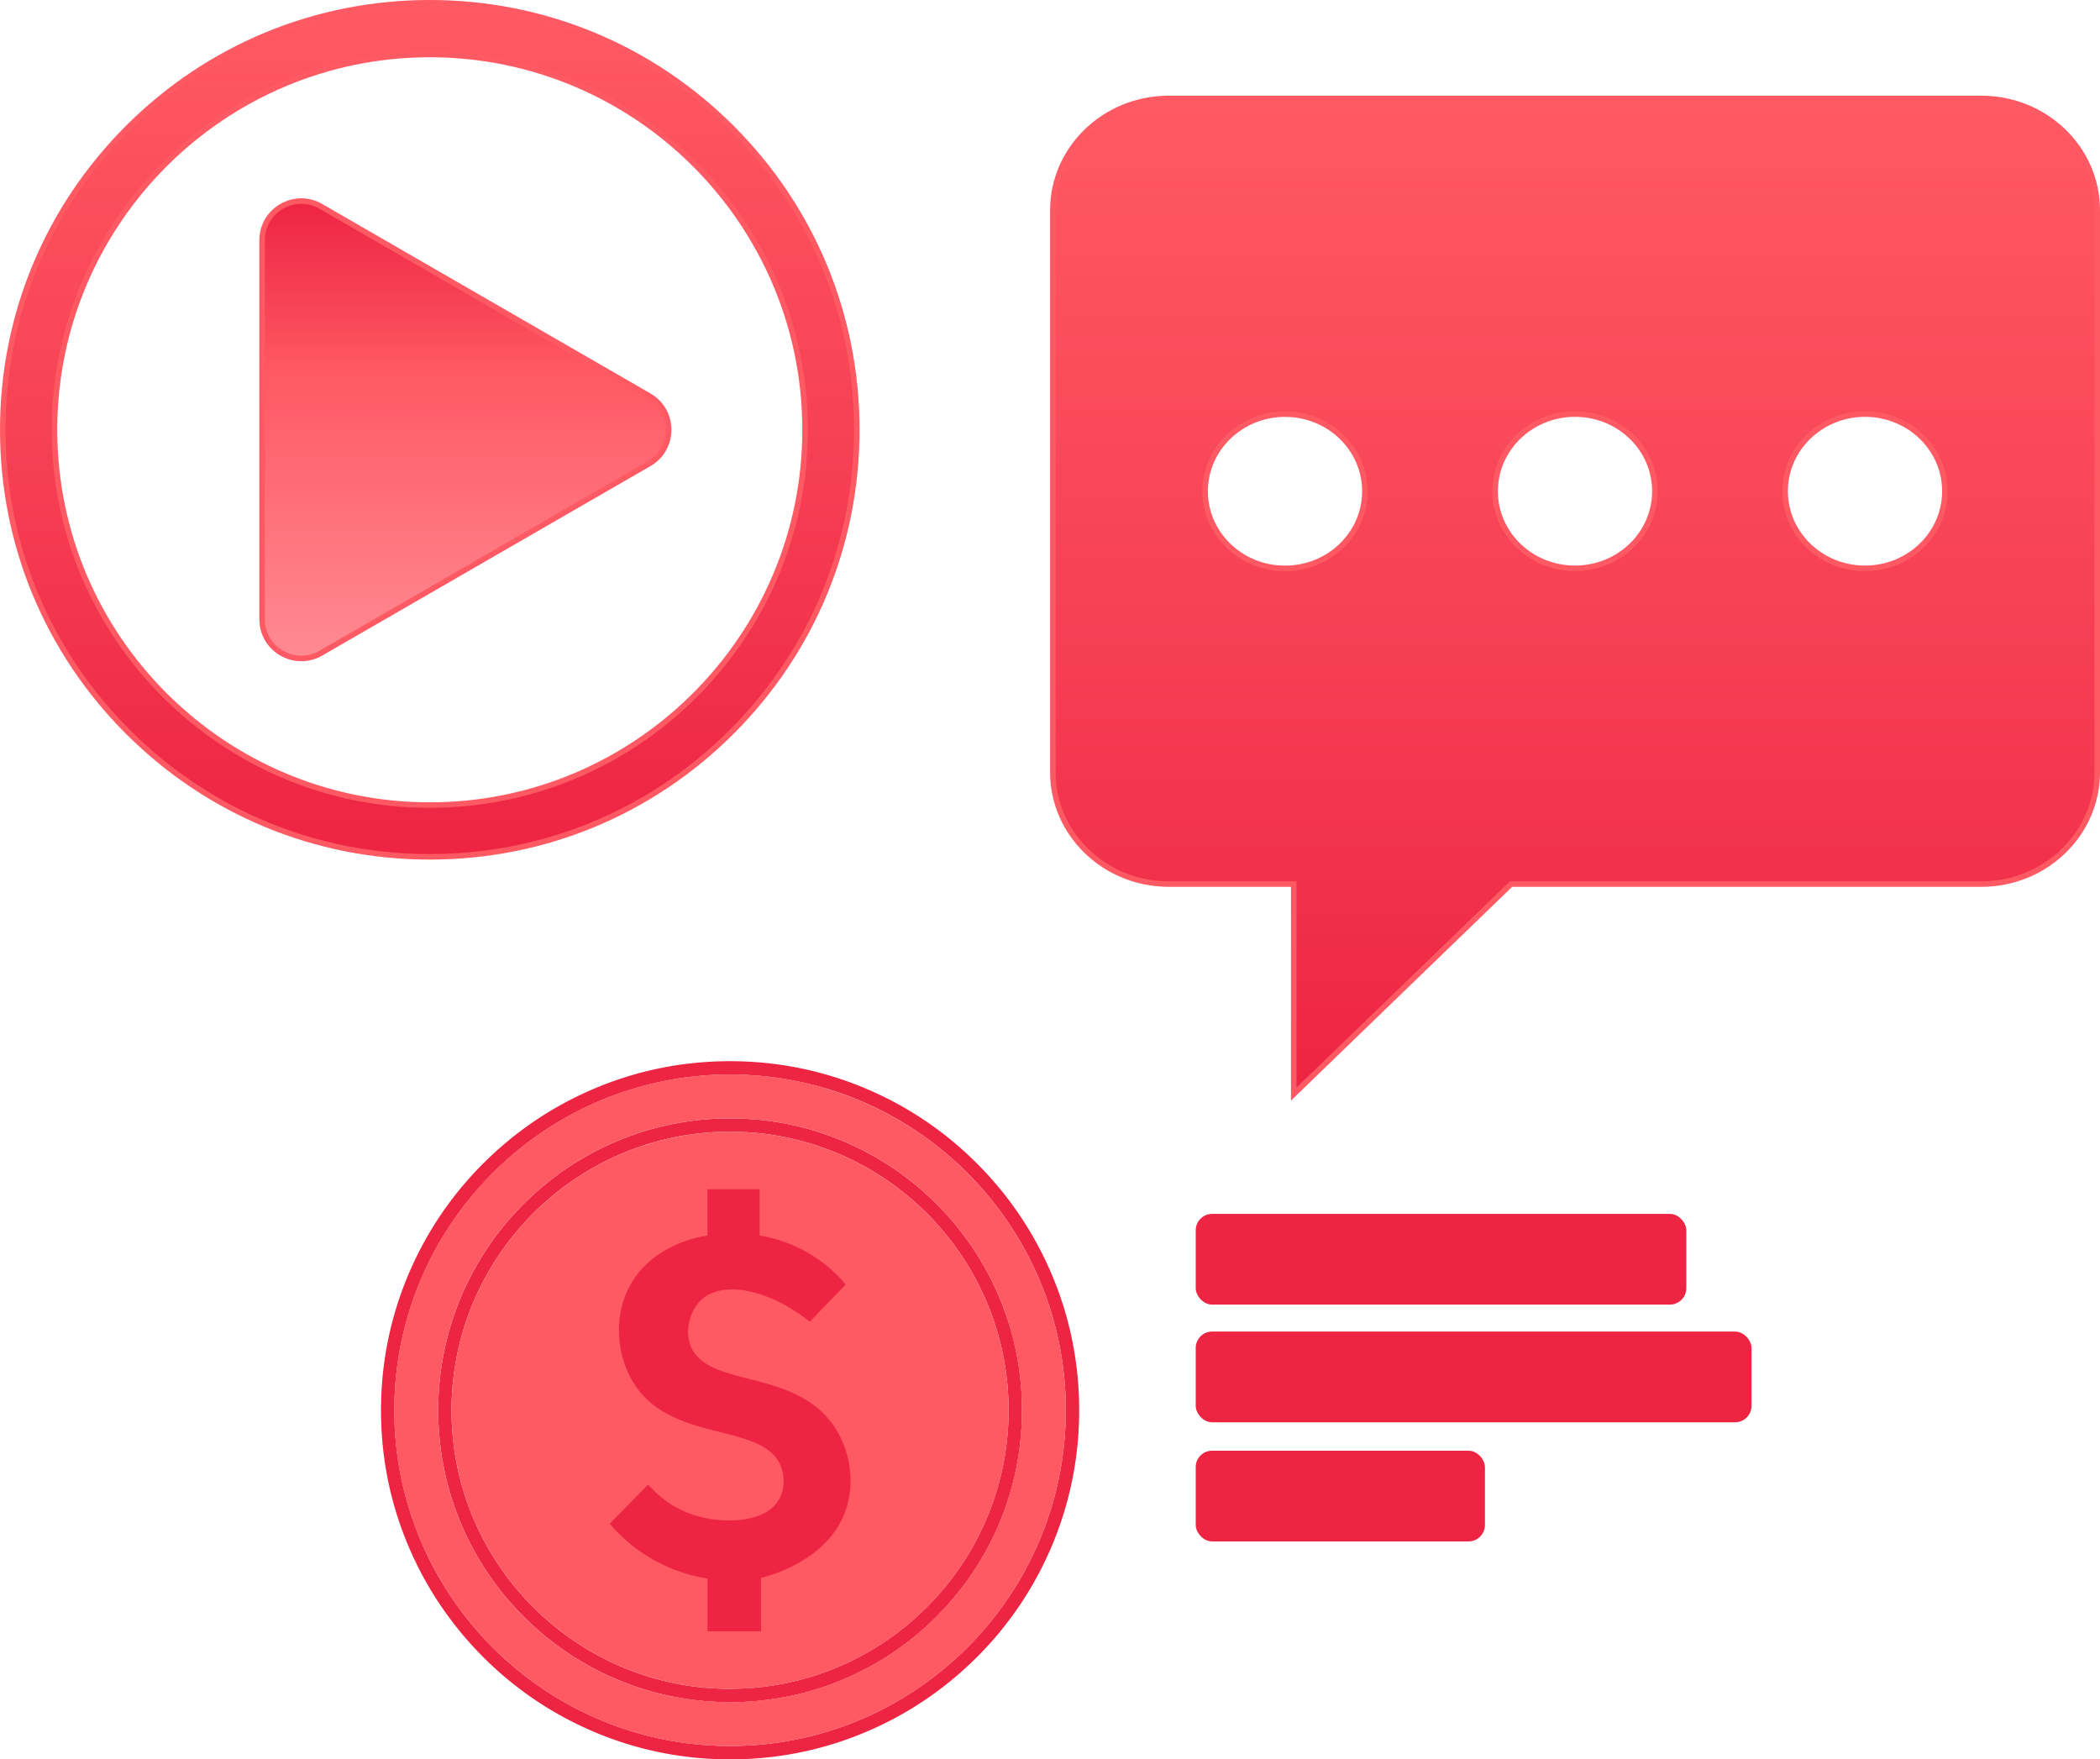 <svg xmlns="http://www.w3.org/2000/svg" xmlns:xlink="http://www.w3.org/1999/xlink" id="Layer_2" data-name="Layer 2" viewBox="0 0 380.97 319.17"><defs><linearGradient id="linear-gradient" x1="285.73" x2="285.73" y1="17.86" y2="198.48" gradientUnits="userSpaceOnUse"><stop offset="0" stop-color="#FF5964"/><stop offset=".56" stop-color="#F63E53"/><stop offset="1" stop-color="#ED2442"/></linearGradient><linearGradient xlink:href="#linear-gradient" id="linear-gradient-2" x1="77.97" x2="77.97" y1=".5" y2="155.44"/><linearGradient id="linear-gradient-3" x1="84.42" x2="84.42" y1="36.48" y2="119.46" gradientUnits="userSpaceOnUse"><stop offset="0" stop-color="#ED2442"/><stop offset=".38" stop-color="#FF5964"/><stop offset="1" stop-color="#FF8A92"/></linearGradient><style>.cls-2,.cls-3,.cls-4,.cls-5{stroke-width:0}.cls-2{fill:#ed2442}.cls-4{fill:#ff5964}.cls-5{fill:#ed2442}</style></defs><g id="Layer_1-2" data-name="Layer 1"><path d="M359.44 17.86H212.03c-11.61 0-21.03 9.09-21.03 20.29v101.94c0 11.21 9.42 20.29 21.03 20.29h22.67v38.1l39.42-38.1h85.32c11.61 0 21.03-9.09 21.03-20.29V38.15c0-11.21-9.42-20.29-21.03-20.29ZM218.63 89.12c0-7.72 6.49-13.99 14.49-13.99s14.49 6.26 14.49 13.99-6.49 13.99-14.49 13.99-14.49-6.26-14.49-13.99Zm67.1 13.98c-8.01 0-14.49-6.26-14.49-13.99s6.49-13.99 14.49-13.99 14.49 6.26 14.49 13.99-6.49 13.99-14.49 13.99Zm52.61 0c-8 0-14.49-6.26-14.49-13.99s6.49-13.99 14.49-13.99 14.49 6.26 14.49 13.99-6.49 13.99-14.49 13.99Z" style="stroke:#ff5964;stroke-miterlimit:10;fill:url(#linear-gradient)"/><path d="M77.97 155.44c-20.69 0-40.15-8.06-54.78-22.69C8.56 118.12.5 98.66.5 77.97s8.06-40.15 22.69-54.78C37.82 8.56 57.28.5 77.97.5s40.15 8.06 54.78 22.69c14.63 14.63 22.69 34.09 22.69 54.78s-8.06 40.15-22.69 54.78c-14.63 14.63-34.09 22.69-54.78 22.69Zm0-145.55c-37.54 0-68.08 30.54-68.08 68.08s30.54 68.08 68.08 68.08 68.08-30.54 68.08-68.08S115.51 9.89 77.97 9.89Z" style="fill:url(#linear-gradient-2);stroke:#ff5964;stroke-miterlimit:10"/><path d="m58.21 37.44 59.54 34.37c4.74 2.73 4.74 9.57 0 12.31l-59.54 34.37c-4.74 2.73-10.66-.68-10.66-6.15V43.59c0-5.47 5.92-8.89 10.66-6.15Z" style="fill:url(#linear-gradient-3);stroke:#ff5964;stroke-miterlimit:10"/><path d="m100.41 297.27-.03.02.01-.01.01-.01h.01z" class="cls-3"/><path d="M100.4 297.27h-.01v.03l.03-.02Z" class="cls-3"/><path d="M182.15 237.52c-.28-.77-.59-1.53-.91-2.29a52.79 52.79 0 0 0-11.35-16.83c-.3-.3-.6-.59-.91-.89a52.844 52.844 0 0 0-15.92-10.46c-6.53-2.76-13.46-4.16-20.61-4.16s-14.08 1.4-20.61 4.16a52.79 52.79 0 0 0-16.83 11.35 52.901 52.901 0 0 0-11.35 16.83c-2.76 6.53-4.16 13.46-4.16 20.61s1.4 14.08 4.16 20.61a52.79 52.79 0 0 0 11.35 16.83 52.827 52.827 0 0 0 16.83 11.35c3.18 1.35 6.47 2.37 9.82 3.06 3.52.73 7.13 1.1 10.79 1.1 7.15 0 14.08-1.4 20.61-4.16a52.79 52.79 0 0 0 16.83-11.35 52.901 52.901 0 0 0 11.35-16.83c2.76-6.53 4.16-13.46 4.16-20.61 0-6.32-1.09-12.47-3.26-18.32Zm-81.77 59.77v-.02h.01v-.01l-.03.03Zm32.07 9.08a50.24 50.24 0 0 1-30.79-10.49c-6.22-4.79-11.3-11-14.75-18.14-3.2-6.63-5-14.06-5-21.91 0-27.86 22.67-50.53 50.53-50.53 5.21 0 10.23.79 14.96 2.26 7.58 2.35 14.4 6.45 19.99 11.81 9.6 9.2 15.58 22.15 15.58 36.46 0 27.86-22.67 50.53-50.53 50.53Z" class="cls-2"/><path d="M191.72 233.5c-.29-.77-.6-1.55-.92-2.31-3.19-7.54-7.76-14.31-13.57-20.13a67.1 67.1 0 0 0-1.49-1.44 62.996 62.996 0 0 0-18.64-12.13c-7.81-3.3-16.1-4.98-24.65-4.98s-16.84 1.67-24.65 4.98c-7.54 3.19-14.31 7.76-20.13 13.57a63.11 63.11 0 0 0-13.57 20.13c-3.3 7.81-4.98 16.1-4.98 24.65s1.67 16.84 4.98 24.65c3.19 7.54 7.76 14.31 13.57 20.13 1.8 1.8 3.68 3.47 5.65 5.02 4.42 3.48 9.26 6.34 14.48 8.55 3.66 1.55 7.43 2.74 11.28 3.57 4.36.94 8.83 1.41 13.37 1.41 8.55 0 16.84-1.67 24.65-4.98 7.54-3.19 14.31-7.76 20.13-13.57a63.11 63.11 0 0 0 13.57-20.13c3.3-7.81 4.98-16.1 4.98-24.65 0-7.71-1.36-15.21-4.05-22.34Zm-59.27 83.24c-14.15 0-27.19-4.85-37.55-12.98a61.305 61.305 0 0 1-17.56-22 60.504 60.504 0 0 1-5.8-25.92c0-33.58 27.32-60.91 60.91-60.91 6.09 0 11.98.9 17.54 2.57 9.14 2.75 17.39 7.61 24.17 13.99 11.81 11.12 19.19 26.88 19.19 44.34 0 33.58-27.32 60.91-60.91 60.91Z" class="cls-2"/><path d="M174.16 211.5a60.814 60.814 0 0 0-24.17-13.99 60.843 60.843 0 0 0-17.54-2.57c-33.58 0-60.91 27.32-60.91 60.91 0 9.27 2.08 18.05 5.8 25.92a61.412 61.412 0 0 0 17.56 22c10.35 8.13 23.39 12.98 37.55 12.98 33.58 0 60.91-27.32 60.91-60.91 0-17.46-7.38-33.23-19.19-44.34Zm-62.32 93.13a52.827 52.827 0 0 1-16.83-11.35 52.901 52.901 0 0 1-11.35-16.83c-2.76-6.53-4.16-13.46-4.16-20.61s1.4-14.08 4.16-20.61a52.79 52.79 0 0 1 11.35-16.83 52.901 52.901 0 0 1 16.83-11.35c6.53-2.76 13.46-4.16 20.61-4.16s14.08 1.4 20.61 4.16a52.598 52.598 0 0 1 16.83 11.35 52.901 52.901 0 0 1 11.35 16.83c.32.76.62 1.52.91 2.29 2.16 5.85 3.26 12 3.26 18.32 0 7.15-1.4 14.08-4.16 20.61a52.79 52.79 0 0 1-11.35 16.83 52.901 52.901 0 0 1-16.83 11.35c-6.53 2.76-13.46 4.16-20.61 4.16-3.66 0-7.27-.37-10.79-1.1a52.67 52.67 0 0 1-9.82-3.06Z" style="fill:#ff5964;stroke-width:0"/><path d="M182.98 255.84c0 27.86-22.67 50.53-50.53 50.53a50.24 50.24 0 0 1-30.79-10.49c-6.22-4.79-11.3-11-14.75-18.14-3.2-6.63-5-14.06-5-21.91 0-27.86 22.67-50.53 50.53-50.53 5.21 0 10.23.79 14.96 2.26 7.58 2.35 14.4 6.45 19.99 11.81 9.6 9.2 15.58 22.15 15.58 36.46Z" style="fill:#ff5964;stroke-width:0"/><path d="M149.99 197.51c-4.36-.94-8.83-1.41-13.37-1.41-8.55 0-16.84 1.67-24.65 4.98-7.54 3.19-14.31 7.76-20.13 13.57a63.11 63.11 0 0 0-13.57 20.13c-3.3 7.81-4.98 16.1-4.98 24.65 0 7.71 1.36 15.21 4.05 22.34a60.504 60.504 0 0 1-5.8-25.92c0-33.58 27.32-60.91 60.91-60.91 6.09 0 11.98.9 17.54 2.57Z" class="cls-4"/><path d="M100.4 297.27h-.01v.03l.03-.02Z" style="fill:#d1d1d1;stroke-width:0"/><path d="M187.15 259.42c0 27.86-22.67 50.53-50.53 50.53-5.21 0-10.23-.79-14.96-2.26 3.52.73 7.13 1.1 10.79 1.1 7.15 0 14.08-1.4 20.61-4.16a52.79 52.79 0 0 0 16.83-11.35 52.901 52.901 0 0 0 11.35-16.83c2.76-6.53 4.16-13.46 4.16-20.61 0-6.32-1.09-12.47-3.26-18.32 3.2 6.63 5 14.06 5 21.91Z" class="cls-4"/><path d="M153.42 233.01a25.926 25.926 0 0 0-15.62-8.87v-8.4h-9.46v8.41c-1.06.14-10.13 1.53-14.19 9.33-3.1 5.96-2.12 13.45 1.42 18.33 7.33 10.08 23.61 6.21 26.26 14.67.62 2 .33 4.15-.59 5.68-2.57 4.28-10.46 4.33-15.61 2.6-4.04-1.35-6.67-3.89-8.04-5.44l-6.98 7.1c1.62 1.9 4.46 4.74 8.75 6.98 3.51 1.83 6.74 2.6 8.99 2.96v9.58h9.7v-9.7c.53-.11 12.66-2.88 15.61-13.01 1.41-4.85.45-10.47-2.48-14.67-7.38-10.55-23.41-6.62-26.02-14.78-.94-2.95.24-6.32 2.13-8.04 3.64-3.32 11.73-2.18 19.63 4.02l6.51-6.74Z" style="stroke-width:0;fill:#ed2442"/><rect width="89" height="16.46" x="216.92" y="220.21" class="cls-5" rx="2.98" ry="2.98"/><rect width="100.83" height="16.46" x="216.92" y="241.56" class="cls-5" rx="2.98" ry="2.98"/><rect width="52.47" height="16.46" x="216.92" y="263.17" class="cls-5" rx="2.98" ry="2.98"/></g></svg>